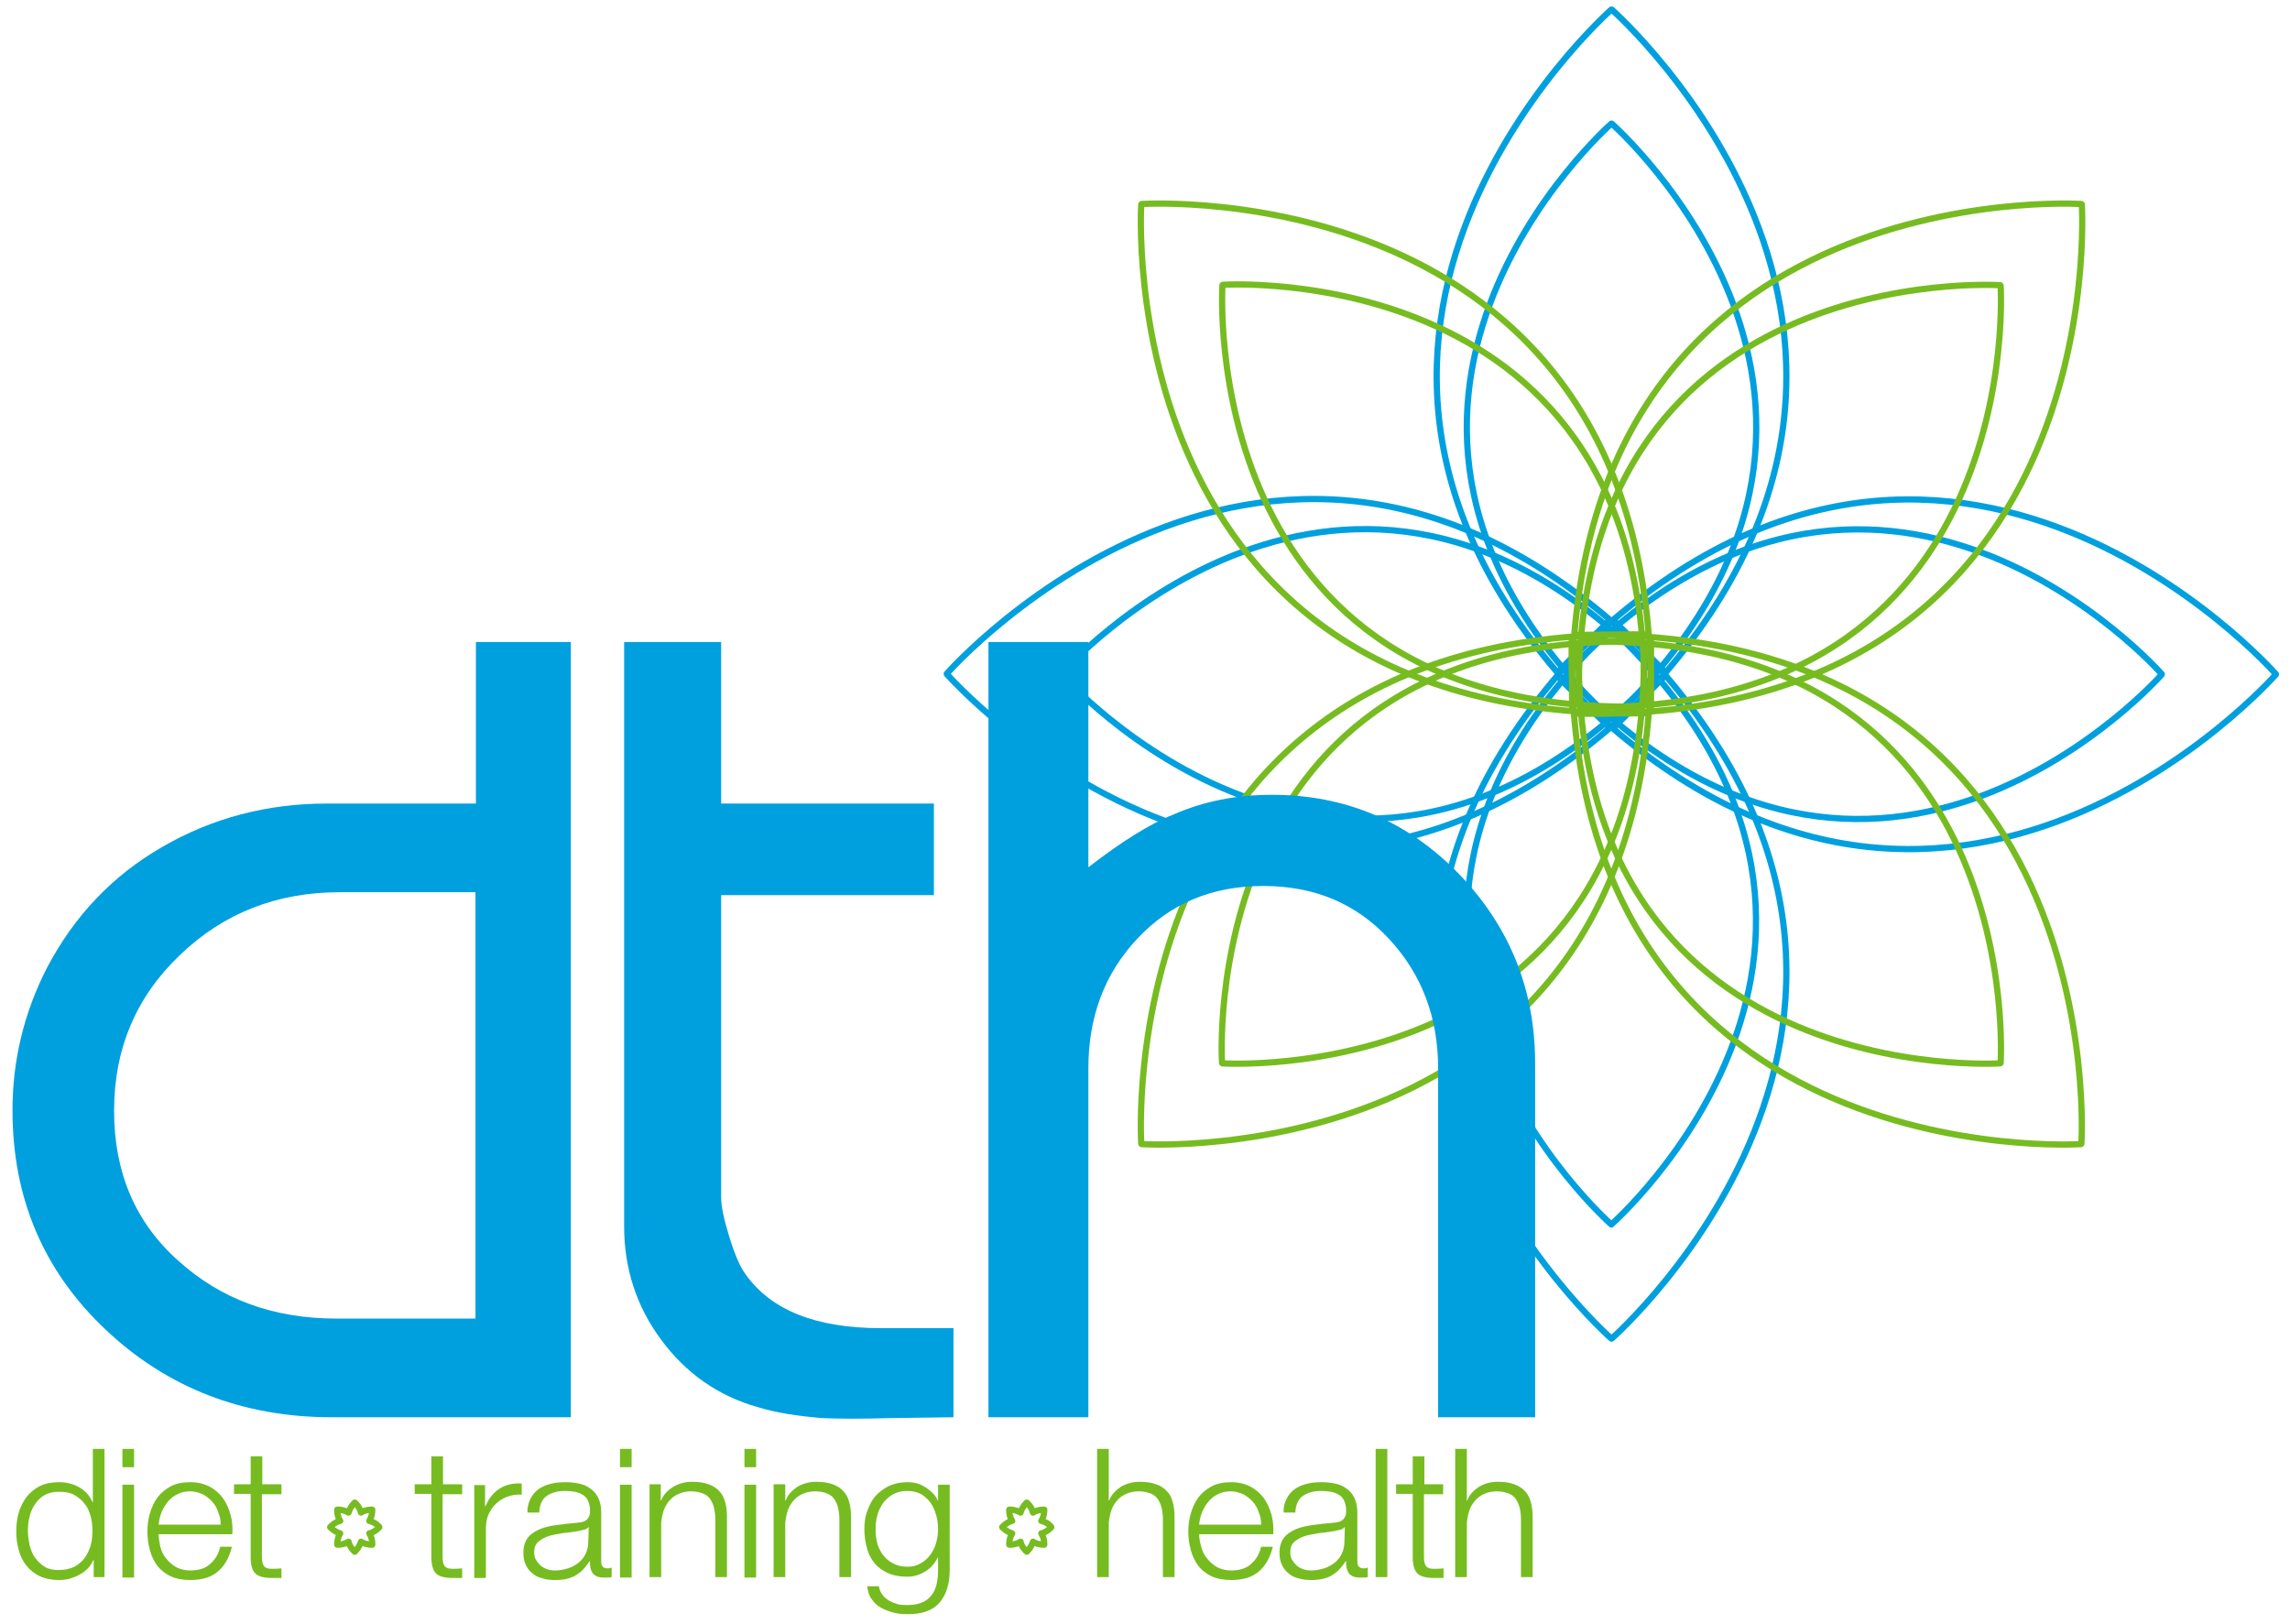 <?xml version="1.0" encoding="utf-8"?>
<!-- Generator: Adobe Illustrator 24.1.3, SVG Export Plug-In . SVG Version: 6.00 Build 0)  -->
<svg version="1.1" id="Laag_1" xmlns="http://www.w3.org/2000/svg" xmlns:xlink="http://www.w3.org/1999/xlink" x="0px" y="0px"
	 viewBox="0 0 550 390" style="enable-background:new 0 0 550 390;" xml:space="preserve">
<style type="text/css">
	.st0{fill:none;stroke:#00A0DF;stroke-width:1.5;stroke-linecap:round;stroke-linejoin:round;}
	.st1{fill:none;stroke:#76BC21;stroke-width:1.5;stroke-linecap:round;stroke-linejoin:round;}
	.st2{fill:#00A0DF;}
	.st3{fill:#76BC21;}
</style>
<g>
	<path class="st0" d="M399.6,162.6c-89.7,93.2-172.2-0.7-172.2-0.7v-0.1c0,0,82.5-93.9,172.2-0.7V162.6z"/>
	<path class="st0" d="M374.4,161.2c89.7-93.2,172.2,0.7,172.2,0.7v0.1c0,0-82.5,93.9-172.2,0.7V161.2z"/>
	<path class="st0" d="M386.3,174.5C293.1,84.8,387,2.3,387,2.3h0.1c0,0,93.9,82.5,0.7,172.2H386.3z"/>
	<path class="st0" d="M387.8,149.3c93.2,89.7-0.7,172.2-0.7,172.2H387c0,0-93.9-82.5-0.7-172.2H387.8z"/>
</g>
<g>
	<path class="st0" d="M397.5,162.5c-74.3,77.2-142.6-0.6-142.6-0.6v-0.1c0,0,68.3-77.7,142.6-0.6V162.5z"/>
	<path class="st0" d="M376.6,161.3c74.3-77.2,142.6,0.6,142.6,0.6v0.1c0,0-68.3,77.7-142.6,0.6V161.3z"/>
	<path class="st0" d="M386.4,172.3C309.3,98,387,29.7,387,29.7h0.1c0,0,77.7,68.3,0.6,142.6H386.4z"/>
	<path class="st0" d="M387.6,151.5c77.2,74.3-0.6,142.6-0.6,142.6H387c0,0-77.7-68.3-0.6-142.6H387.6z"/>
</g>
<g>
	<path class="st1" d="M395.4,171.3C266.1,173.8,274.1,49.1,274.1,49.1l0.1-0.1c0,0,124.7-8.1,122.3,121.3L395.4,171.3z"/>
	<path class="st1" d="M378.6,152.5C508,150,499.9,274.7,499.9,274.7l-0.1,0.1c0,0-124.7,8.1-122.3-121.3L378.6,152.5z"/>
	<path class="st1" d="M377.6,170.3C375.2,41,499.9,49,499.9,49l0.1,0.1c0,0,8.1,124.7-121.3,122.3L377.6,170.3z"/>
	<path class="st1" d="M396.5,153.5c2.4,129.3-122.3,121.3-122.3,121.3l-0.1-0.1c0,0-8.1-124.7,121.3-122.3L396.5,153.5z"/>
</g>
<g>
	<path class="st1" d="M394.8,155c2,107.1-101.2,100.4-101.2,100.4l-0.1-0.1c0,0-6.7-103.3,100.4-101.2L394.8,155z"/>
	<path class="st1" d="M379.2,168.9c-2-107.1,101.2-100.4,101.2-100.4l0.1,0.1c0,0,6.7,103.3-100.4,101.2L379.2,168.9z"/>
	<path class="st1" d="M394,169.7c-107.1,2-100.4-101.2-100.4-101.2l0.1-0.1c0,0,103.3-6.7,101.2,100.4L394,169.7z"/>
	<path class="st1" d="M380.1,154.1c107.1-2,100.4,101.2,100.4,101.2l-0.1,0.1c0,0-103.3,6.7-101.2-100.4L380.1,154.1z"/>
</g>
<g>
	<path class="st2" d="M11.2,232.6c6.6-12.6,15.8-22.3,27.8-29.2c11.9-6.9,25.1-10.4,39.5-10.4h35.8v-38.8h22.8v186.2H79.7
		c-21.3,0-39.5-7-54.4-21.1C10.5,305.3,3,287.8,3,266.7C3,254.8,5.7,243.4,11.2,232.6z M114.3,214.3H81.6c-15.1,0-27.9,5-38.4,15.1
		c-10.5,10-15.8,22.5-15.8,37.4c0,14.8,5.1,26.8,15.4,36c10.3,9.3,22.9,13.9,38,13.9h33.4V214.3z"/>
	<path class="st2" d="M149.9,154.2h23.3v38.8h51.1V215h-51.1v72.6c0,2.2,0.7,5.4,2,9.6c1.3,4.2,2.6,7.2,3.9,8.9
		c6.1,8.6,16.9,12.9,32.5,12.9c2,0,4.9,0,8.7,0c3.8,0,6.7,0,8.7,0v21.4c-0.9,0-6,0.1-15.1,0.2c-6.7,0.2-12.2,0.2-16.5,0
		c-6-0.5-11.1-1.3-15.3-2.6c-9.6-2.7-17.3-8.1-23.3-16.2c-6-8.1-8.9-17.2-8.9-27.3V154.2z"/>
	<path class="st2" d="M368.7,255.4v85h-23.3v-83.8c0-12.2-3.9-22.6-11.8-31.1c-7.9-8.5-17.9-12.7-30.2-12.7
		c-12.3,0-22.3,4.2-30.2,12.6c-7.9,8.4-11.8,18.8-11.8,31.2v83.8h-24V154.2h24v54.1c7.9-6.1,14.7-10.4,20.5-12.7
		c7.1-3.1,14.9-4.7,23.6-4.7c17.6,0,32.5,6.3,44.8,18.9C362.6,222.5,368.7,237.7,368.7,255.4z"/>
</g>
<g>
	<path class="st3" d="M22.5,378.9v-4.2h-0.1c-0.3,0.7-0.7,1.4-1.3,2c-0.6,0.6-1.2,1.1-2,1.5c-0.7,0.4-1.5,0.7-2.4,1
		c-0.8,0.2-1.7,0.3-2.5,0.3c-1.8,0-3.3-0.3-4.6-0.9c-1.3-0.6-2.4-1.5-3.2-2.5c-0.9-1.1-1.5-2.3-1.9-3.8c-0.4-1.4-0.6-2.9-0.6-4.5
		c0-1.6,0.2-3.1,0.6-4.5c0.4-1.4,1.1-2.7,1.9-3.8c0.9-1.1,1.9-1.9,3.2-2.6c1.3-0.6,2.8-0.9,4.6-0.9c0.9,0,1.7,0.1,2.5,0.3
		c0.8,0.2,1.6,0.5,2.3,0.9c0.7,0.4,1.3,0.9,1.9,1.5c0.5,0.6,1,1.3,1.3,2.1h0.1V348h2.8v30.8H22.5z M7.1,371.1c0.3,1.1,0.7,2.2,1.3,3
		c0.6,0.9,1.4,1.6,2.3,2.2c1,0.6,2.1,0.8,3.4,0.8c1.5,0,2.7-0.3,3.8-0.8c1-0.6,1.9-1.3,2.5-2.2c0.6-0.9,1.1-1.9,1.4-3
		c0.3-1.1,0.4-2.3,0.4-3.4c0-1.2-0.1-2.3-0.4-3.4c-0.3-1.1-0.7-2.2-1.4-3c-0.6-0.9-1.5-1.6-2.5-2.2c-1-0.6-2.3-0.8-3.8-0.8
		c-1.3,0-2.5,0.3-3.4,0.8s-1.7,1.3-2.3,2.2c-0.6,0.9-1.1,1.9-1.3,3c-0.3,1.1-0.4,2.3-0.4,3.4C6.7,368.9,6.9,370,7.1,371.1z"/>
	<path class="st3" d="M32.2,348v4.4h-2.8V348H32.2z M32.2,356.6v22.3h-2.8v-22.3H32.2z"/>
	<path class="st3" d="M38.5,371.5c0.3,1.1,0.7,2,1.4,2.8c0.6,0.8,1.4,1.5,2.4,2.1c0.9,0.5,2.1,0.8,3.4,0.8c2,0,3.7-0.5,4.8-1.6
		c1.2-1,2-2.4,2.4-4.1h2.8c-0.6,2.5-1.7,4.5-3.3,5.9c-1.6,1.4-3.8,2.1-6.7,2.1c-1.8,0-3.4-0.3-4.7-0.9c-1.3-0.6-2.4-1.5-3.2-2.5
		c-0.8-1.1-1.4-2.3-1.8-3.8c-0.4-1.4-0.6-2.9-0.6-4.5c0-1.5,0.2-2.9,0.6-4.3c0.4-1.4,1-2.7,1.8-3.8c0.8-1.1,1.9-2,3.2-2.7
		c1.3-0.7,2.9-1,4.7-1c1.8,0,3.4,0.4,4.7,1.1c1.3,0.7,2.4,1.7,3.2,2.8c0.8,1.2,1.4,2.5,1.8,4c0.4,1.5,0.5,3,0.4,4.6H38.1
		C38.1,369.4,38.3,370.4,38.5,371.5z M52.4,363.2c-0.3-1-0.8-1.8-1.4-2.5c-0.6-0.7-1.4-1.3-2.3-1.8c-0.9-0.4-1.9-0.7-3-0.7
		c-1.2,0-2.2,0.2-3.1,0.7c-0.9,0.4-1.6,1-2.3,1.8c-0.6,0.7-1.1,1.6-1.5,2.5c-0.4,1-0.6,2-0.7,3H53C53,365.1,52.8,364.1,52.4,363.2z"
		/>
	<path class="st3" d="M67.6,356.6v2.3h-4.7v15c0,0.9,0.1,1.6,0.4,2.1c0.3,0.5,0.9,0.8,1.9,0.8c0.8,0,1.6,0,2.4-0.1v2.3
		c-0.4,0-0.8,0-1.2,0c-0.4,0-0.8,0-1.2,0c-1.9,0-3.2-0.4-3.9-1.1c-0.7-0.7-1.1-2-1.1-3.9v-15.2h-4v-2.3h4v-6.7h2.8v6.7H67.6z"/>
</g>
<g>
	<path class="st3" d="M111,356.6v2.3h-4.7v15c0,0.9,0.1,1.6,0.4,2.1c0.3,0.5,0.9,0.8,1.9,0.8c0.8,0,1.6,0,2.4-0.1v2.3
		c-0.4,0-0.8,0-1.2,0c-0.4,0-0.8,0-1.2,0c-1.9,0-3.2-0.4-3.9-1.1c-0.7-0.7-1.1-2-1.1-3.9v-15.2h-4v-2.3h4v-6.7h2.8v6.7H111z"/>
	<path class="st3" d="M116.5,356.6v5.2h0.1c0.7-1.8,1.8-3.2,3.3-4.2c1.5-1,3.3-1.4,5.4-1.3v2.7c-1.3-0.1-2.4,0.1-3.5,0.5
		c-1,0.4-1.9,0.9-2.7,1.7c-0.8,0.7-1.3,1.6-1.8,2.6c-0.4,1-0.6,2.1-0.6,3.3v11.9h-2.8v-22.3H116.5z"/>
	<path class="st3" d="M127.4,360c0.5-1,1.1-1.7,1.9-2.3c0.8-0.6,1.8-1,2.9-1.3c1.1-0.3,2.3-0.4,3.7-0.4c1,0,2,0.1,3,0.3
		c1,0.2,1.9,0.5,2.7,1.1c0.8,0.5,1.5,1.2,2,2.2c0.5,0.9,0.8,2.2,0.8,3.7v11.8c0,1.1,0.5,1.6,1.6,1.6c0.3,0,0.6-0.1,0.9-0.2v2.3
		c-0.3,0.1-0.6,0.1-0.9,0.1c-0.3,0-0.6,0-1,0c-0.7,0-1.3-0.1-1.7-0.3c-0.4-0.2-0.8-0.5-1-0.8c-0.2-0.3-0.4-0.8-0.5-1.2
		c-0.1-0.5-0.1-1-0.1-1.6h-0.1c-0.5,0.7-1,1.4-1.5,1.9c-0.5,0.6-1.1,1-1.7,1.4c-0.6,0.4-1.4,0.7-2.2,0.9c-0.8,0.2-1.8,0.3-2.9,0.3
		c-1.1,0-2.1-0.1-3-0.4c-0.9-0.2-1.8-0.6-2.4-1.2c-0.7-0.5-1.2-1.2-1.6-2c-0.4-0.8-0.6-1.8-0.6-2.9c0-1.6,0.4-2.8,1.1-3.7
		c0.7-0.9,1.7-1.5,2.8-2c1.2-0.5,2.5-0.8,4-1c1.5-0.2,3-0.4,4.5-0.5c0.6-0.1,1.1-0.1,1.6-0.2c0.4-0.1,0.8-0.2,1.1-0.5
		c0.3-0.2,0.5-0.5,0.7-0.9c0.2-0.4,0.2-0.9,0.2-1.5c0-0.9-0.2-1.7-0.5-2.3c-0.3-0.6-0.7-1.1-1.3-1.4c-0.5-0.3-1.2-0.6-1.9-0.7
		c-0.7-0.1-1.5-0.2-2.3-0.2c-1.8,0-3.2,0.4-4.4,1.2c-1.1,0.8-1.7,2.1-1.8,4h-2.8C126.6,362.1,126.9,361,127.4,360z M141.4,366.7
		c-0.2,0.3-0.5,0.5-1,0.7c-0.5,0.1-1,0.2-1.3,0.3c-1.2,0.2-2.4,0.4-3.7,0.5c-1.3,0.2-2.4,0.4-3.5,0.7c-1,0.3-1.9,0.8-2.6,1.4
		c-0.7,0.6-1,1.4-1,2.5c0,0.7,0.1,1.3,0.4,1.8c0.3,0.5,0.7,1,1.1,1.4c0.5,0.4,1,0.7,1.6,0.9c0.6,0.2,1.3,0.3,1.9,0.3
		c1.1,0,2.1-0.2,3.1-0.5c1-0.3,1.8-0.8,2.6-1.4c0.7-0.6,1.3-1.3,1.7-2.2c0.4-0.9,0.6-1.8,0.6-2.9L141.4,366.7L141.4,366.7z"/>
	<path class="st3" d="M151.7,348v4.4h-2.8V348H151.7z M151.7,356.6v22.3h-2.8v-22.3H151.7z"/>
	<path class="st3" d="M158.7,356.6v3.8h0.1c0.5-1.4,1.5-2.4,2.9-3.3c1.4-0.8,2.9-1.2,4.5-1.2c1.6,0,2.9,0.2,4,0.6
		c1.1,0.4,2,1,2.6,1.7c0.7,0.7,1.1,1.6,1.4,2.7c0.3,1.1,0.4,2.3,0.4,3.6v14.3h-2.8v-13.9c0-0.9-0.1-1.8-0.3-2.7
		c-0.2-0.8-0.5-1.5-0.9-2.1c-0.4-0.6-1-1.1-1.8-1.4c-0.8-0.3-1.7-0.5-2.8-0.5c-1.1,0-2.1,0.2-3,0.6c-0.9,0.4-1.6,0.9-2.2,1.6
		c-0.6,0.7-1.1,1.5-1.4,2.4c-0.3,0.9-0.5,2-0.6,3v13h-2.8v-22.3H158.7z"/>
	<path class="st3" d="M181.6,348v4.4h-2.8V348H181.6z M181.6,356.6v22.3h-2.8v-22.3H181.6z"/>
	<path class="st3" d="M188.6,356.6v3.8h0.1c0.5-1.4,1.5-2.4,2.8-3.3c1.4-0.8,2.9-1.2,4.5-1.2c1.6,0,2.9,0.2,4,0.6
		c1.1,0.4,2,1,2.6,1.7c0.7,0.7,1.1,1.6,1.4,2.7c0.3,1.1,0.4,2.3,0.4,3.6v14.3h-2.8v-13.9c0-0.9-0.1-1.8-0.3-2.7
		c-0.2-0.8-0.5-1.5-0.9-2.1c-0.4-0.6-1-1.1-1.8-1.4s-1.7-0.5-2.8-0.5c-1.1,0-2.1,0.2-3,0.6c-0.9,0.4-1.6,0.9-2.2,1.6
		c-0.6,0.7-1.1,1.5-1.4,2.4c-0.3,0.9-0.5,2-0.6,3v13h-2.8v-22.3H188.6z"/>
	<path class="st3" d="M227.5,381.5c-0.4,1.3-1,2.4-1.8,3.4c-0.8,0.9-1.8,1.6-3.1,2.1c-1.3,0.5-2.9,0.7-4.7,0.7
		c-1.2,0-2.3-0.1-3.4-0.4c-1.1-0.3-2.1-0.7-3-1.2c-0.9-0.5-1.6-1.2-2.2-2.1c-0.6-0.8-0.9-1.9-1-3h2.8c0.1,0.8,0.4,1.5,0.9,2.1
		c0.4,0.6,1,1,1.6,1.4c0.6,0.3,1.3,0.6,2,0.8s1.5,0.2,2.3,0.2c2.6,0,4.5-0.7,5.7-2.2c1.2-1.4,1.7-3.5,1.7-6.2v-3h-0.1
		c-0.7,1.4-1.6,2.5-2.9,3.3c-1.3,0.8-2.7,1.3-4.4,1.3c-1.8,0-3.4-0.3-4.7-0.9c-1.3-0.6-2.4-1.4-3.2-2.4c-0.8-1-1.5-2.3-1.8-3.7
		c-0.4-1.4-0.6-2.9-0.6-4.5c0-1.5,0.2-3,0.7-4.3c0.5-1.4,1.1-2.6,2-3.6c0.9-1,2-1.8,3.2-2.4c1.3-0.6,2.8-0.9,4.4-0.9
		c0.9,0,1.7,0.1,2.4,0.3c0.8,0.2,1.4,0.6,2.1,1c0.6,0.4,1.2,0.9,1.7,1.4c0.5,0.5,0.9,1.1,1.1,1.7h0.1v-3.8h2.8V377
		C228.1,378.7,227.9,380.2,227.5,381.5z M221.1,375.5c0.9-0.5,1.7-1.2,2.3-2c0.6-0.8,1.1-1.8,1.4-2.8c0.3-1.1,0.5-2.2,0.5-3.3
		c0-1.1-0.1-2.2-0.4-3.3c-0.3-1.1-0.7-2.1-1.3-3c-0.6-0.9-1.4-1.6-2.3-2.2c-0.9-0.5-2.1-0.8-3.4-0.8c-1.3,0-2.5,0.3-3.4,0.8
		s-1.7,1.2-2.4,2.1c-0.6,0.9-1.1,1.8-1.4,3c-0.3,1.1-0.4,2.2-0.4,3.4c0,1.1,0.1,2.2,0.4,3.3c0.3,1.1,0.8,2,1.4,2.8
		c0.6,0.8,1.4,1.5,2.4,2c0.9,0.5,2.1,0.8,3.4,0.8C219.1,376.3,220.1,376.1,221.1,375.5z"/>
</g>
<g>
	<path class="st3" d="M266.3,348v12.4h0.1c0.5-1.4,1.5-2.4,2.8-3.3c1.4-0.8,2.9-1.2,4.5-1.2c1.6,0,2.9,0.2,4,0.6
		c1.1,0.4,2,1,2.6,1.7c0.7,0.7,1.1,1.6,1.4,2.7c0.3,1.1,0.4,2.3,0.4,3.6v14.3h-2.8v-13.9c0-0.9-0.1-1.8-0.3-2.7
		c-0.2-0.8-0.5-1.5-0.9-2.1c-0.4-0.6-1-1.1-1.8-1.4c-0.8-0.3-1.7-0.5-2.8-0.5c-1.1,0-2.1,0.2-3,0.6c-0.9,0.4-1.6,0.9-2.2,1.6
		c-0.6,0.7-1.1,1.5-1.4,2.4c-0.3,0.9-0.5,2-0.6,3v13h-2.8V348H266.3z"/>
	<path class="st3" d="M288.5,371.5c0.3,1.1,0.7,2,1.4,2.8c0.6,0.8,1.4,1.5,2.4,2.1c1,0.5,2.1,0.8,3.4,0.8c2,0,3.7-0.5,4.8-1.6
		c1.2-1,2-2.4,2.4-4.1h2.8c-0.6,2.5-1.7,4.5-3.3,5.9c-1.6,1.4-3.8,2.1-6.7,2.1c-1.8,0-3.4-0.3-4.7-0.9c-1.3-0.6-2.4-1.5-3.2-2.5
		c-0.8-1.1-1.4-2.3-1.8-3.8c-0.4-1.4-0.6-2.9-0.6-4.5c0-1.5,0.2-2.9,0.6-4.3c0.4-1.4,1-2.7,1.8-3.8c0.8-1.1,1.9-2,3.2-2.7
		c1.3-0.7,2.9-1,4.7-1c1.8,0,3.4,0.4,4.7,1.1c1.3,0.7,2.4,1.7,3.2,2.8c0.8,1.2,1.4,2.5,1.8,4c0.4,1.5,0.5,3,0.4,4.6H288
		C288,369.4,288.2,370.4,288.5,371.5z M302.3,363.2c-0.3-1-0.8-1.8-1.4-2.5c-0.6-0.7-1.4-1.3-2.3-1.8c-0.9-0.4-1.9-0.7-3-0.7
		c-1.2,0-2.2,0.2-3.1,0.7c-0.9,0.4-1.6,1-2.3,1.8c-0.6,0.7-1.1,1.6-1.5,2.5c-0.4,1-0.6,2-0.7,3h14.9
		C302.9,365.1,302.7,364.1,302.3,363.2z"/>
	<path class="st3" d="M309,360c0.5-1,1.1-1.7,1.9-2.3c0.8-0.6,1.8-1,2.9-1.3c1.1-0.3,2.3-0.4,3.7-0.4c1,0,2,0.1,3,0.3
		c1,0.2,1.9,0.5,2.7,1.1c0.8,0.5,1.5,1.2,2,2.2c0.5,0.9,0.8,2.2,0.8,3.7v11.8c0,1.1,0.5,1.6,1.6,1.6c0.3,0,0.6-0.1,0.9-0.2v2.3
		c-0.3,0.1-0.6,0.1-0.9,0.1c-0.3,0-0.6,0-1,0c-0.7,0-1.3-0.1-1.7-0.3c-0.4-0.2-0.8-0.5-1-0.8c-0.2-0.3-0.4-0.8-0.5-1.2
		c-0.1-0.5-0.1-1-0.1-1.6h-0.1c-0.5,0.7-1,1.4-1.5,1.9c-0.5,0.6-1.1,1-1.7,1.4c-0.6,0.4-1.4,0.7-2.2,0.9c-0.8,0.2-1.8,0.3-2.9,0.3
		c-1.1,0-2.1-0.1-3-0.4c-0.9-0.2-1.8-0.6-2.4-1.2c-0.7-0.5-1.2-1.2-1.6-2c-0.4-0.8-0.6-1.8-0.6-2.9c0-1.6,0.4-2.8,1.1-3.7
		c0.7-0.9,1.7-1.5,2.8-2c1.2-0.5,2.5-0.8,4-1c1.5-0.2,3-0.4,4.5-0.5c0.6-0.1,1.1-0.1,1.6-0.2c0.4-0.1,0.8-0.2,1.1-0.5
		c0.3-0.2,0.5-0.5,0.7-0.9c0.2-0.4,0.2-0.9,0.2-1.5c0-0.9-0.2-1.7-0.5-2.3c-0.3-0.6-0.7-1.1-1.3-1.4c-0.5-0.3-1.2-0.6-1.9-0.7
		c-0.7-0.1-1.5-0.2-2.3-0.2c-1.8,0-3.2,0.4-4.4,1.2c-1.1,0.8-1.7,2.1-1.8,4h-2.8C308.2,362.1,308.5,361,309,360z M323,366.7
		c-0.2,0.3-0.5,0.5-1,0.7c-0.5,0.1-1,0.2-1.3,0.3c-1.2,0.2-2.4,0.4-3.7,0.5c-1.3,0.2-2.4,0.4-3.5,0.7c-1,0.3-1.9,0.8-2.6,1.4
		c-0.7,0.6-1,1.4-1,2.5c0,0.7,0.1,1.3,0.4,1.8c0.3,0.5,0.7,1,1.1,1.4c0.5,0.4,1,0.7,1.6,0.9c0.6,0.2,1.3,0.3,1.9,0.3
		c1.1,0,2.1-0.2,3.1-0.5c1-0.3,1.8-0.8,2.6-1.4c0.7-0.6,1.3-1.3,1.7-2.2c0.4-0.9,0.6-1.8,0.6-2.9L323,366.7L323,366.7z"/>
	<path class="st3" d="M333.2,348v30.8h-2.8V348H333.2z"/>
	<path class="st3" d="M346.6,356.6v2.3H342v15c0,0.9,0.1,1.6,0.4,2.1c0.3,0.5,0.9,0.8,1.9,0.8c0.8,0,1.6,0,2.4-0.1v2.3
		c-0.4,0-0.8,0-1.2,0c-0.4,0-0.8,0-1.2,0c-1.9,0-3.2-0.4-3.9-1.1c-0.7-0.7-1.1-2-1.1-3.9v-15.2h-4v-2.3h4v-6.7h2.8v6.7H346.6z"/>
	<path class="st3" d="M352.3,348v12.4h0.1c0.5-1.4,1.5-2.4,2.8-3.3c1.4-0.8,2.9-1.2,4.5-1.2c1.6,0,2.9,0.2,4,0.6
		c1.1,0.4,2,1,2.6,1.7c0.7,0.7,1.1,1.6,1.4,2.7c0.3,1.1,0.4,2.3,0.4,3.6v14.3h-2.8v-13.9c0-0.9-0.1-1.8-0.3-2.7
		c-0.2-0.8-0.5-1.5-0.9-2.1c-0.4-0.6-1-1.1-1.8-1.4c-0.8-0.3-1.7-0.5-2.8-0.5c-1.1,0-2.1,0.2-3,0.6c-0.9,0.4-1.6,0.9-2.2,1.6
		c-0.6,0.7-1.1,1.5-1.4,2.4c-0.3,0.9-0.5,2-0.6,3v13h-2.8V348H352.3z"/>
</g>
<path class="st1" d="M250.1,365.3c0.8-1.3,0.7-2.7,0.7-2.7l0,0c0,0-1.5-0.1-2.7,0.7c-0.3-1.4-1.5-2.4-1.5-2.4h0c0,0-1.1,1-1.5,2.4
	c-1.3-0.8-2.7-0.7-2.7-0.7l0,0c0,0-0.1,1.5,0.7,2.7c-1.4,0.3-2.4,1.5-2.4,1.5v0c0,0,1,1.1,2.4,1.5c-0.8,1.3-0.7,2.7-0.7,2.7l0,0
	c0,0,1.5,0.1,2.7-0.7c0.3,1.4,1.5,2.4,1.5,2.4h0c0,0,1.1-1,1.5-2.4c1.3,0.8,2.7,0.7,2.7,0.7l0,0c0,0,0.1-1.5-0.7-2.7
	c1.4-0.3,2.4-1.5,2.4-1.5v0C252.5,366.7,251.6,365.6,250.1,365.3z"/>
<path class="st1" d="M88.7,365.3c0.8-1.3,0.7-2.7,0.7-2.7l0,0c0,0-1.5-0.1-2.7,0.7c-0.3-1.4-1.5-2.4-1.5-2.4h0c0,0-1.1,1-1.5,2.4
	c-1.3-0.8-2.7-0.7-2.7-0.7l0,0c0,0-0.1,1.5,0.7,2.7c-1.4,0.3-2.4,1.5-2.4,1.5v0c0,0,1,1.1,2.4,1.5c-0.8,1.3-0.7,2.7-0.7,2.7l0,0
	c0,0,1.5,0.1,2.7-0.7c0.3,1.4,1.5,2.4,1.5,2.4h0c0,0,1.1-1,1.5-2.4c1.3,0.8,2.7,0.7,2.7,0.7l0,0c0,0,0.1-1.5-0.7-2.7
	c1.4-0.3,2.4-1.5,2.4-1.5v0C91.1,366.7,90.1,365.6,88.7,365.3z"/>
</svg>
